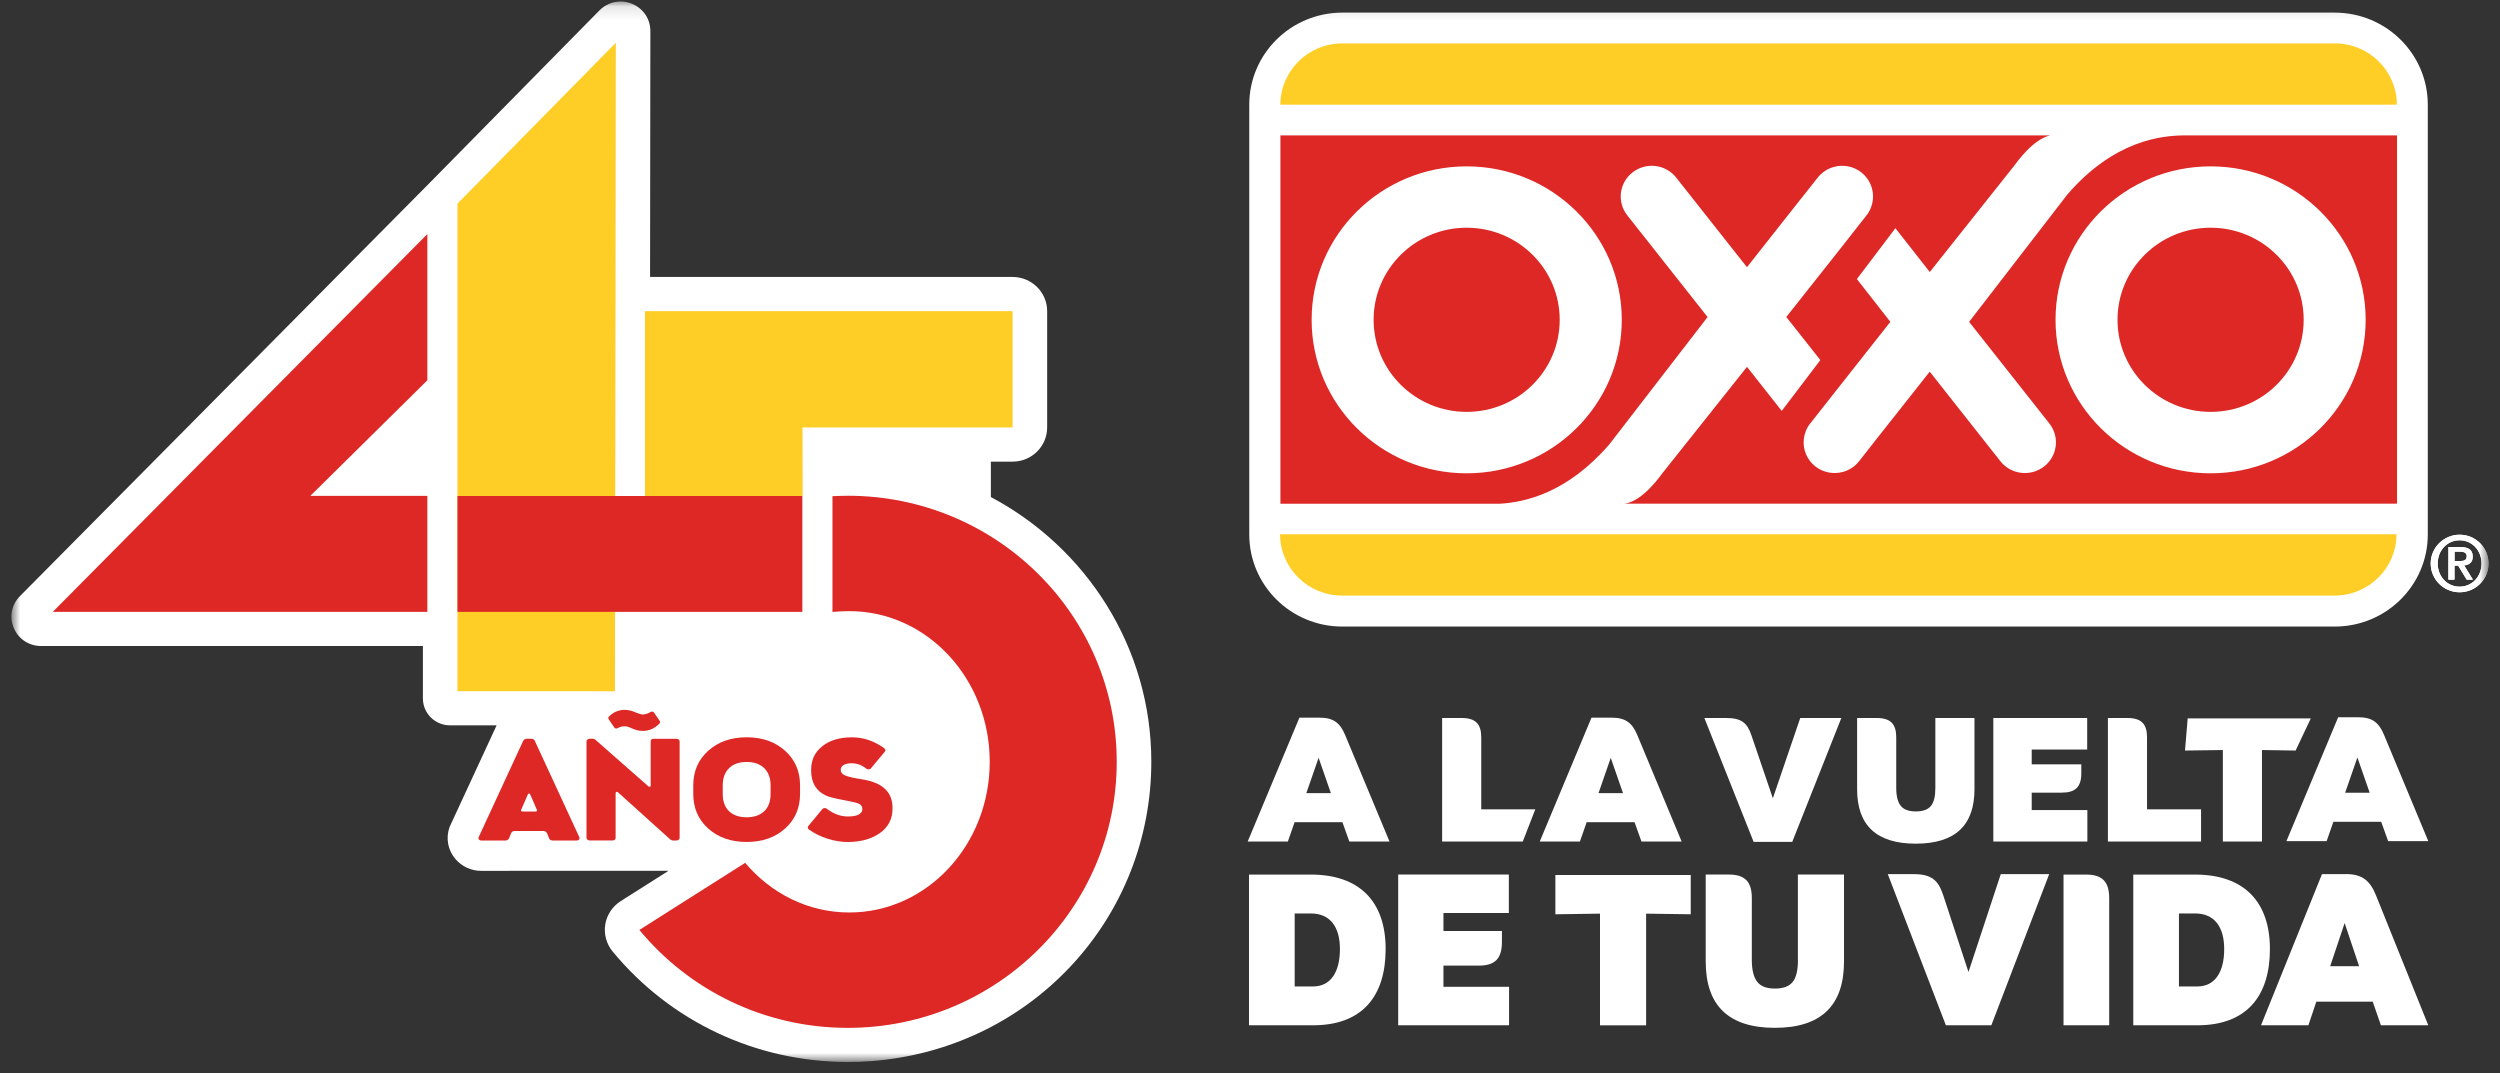 <svg width="184" height="79" viewBox="0 0 184 79" fill="none" xmlns="http://www.w3.org/2000/svg">
<rect x="0" y="0" width="184" height="79" fill="#333333" stroke="none"/>
<mask id="mask0_571_39637" style="mask-type:luminance" maskUnits="userSpaceOnUse" x="0" y="0" width="184" height="79">
<path d="M183.158 0.111H0.841V78.167H183.158V0.111Z" fill="white"/>
</mask>
<g mask="url(#mask0_571_39637)">
<path d="M97.143 52.821H95.637L91.829 61.938H94.786L95.282 60.514H98.802L99.312 61.938H102.269L99.01 54.116C98.644 53.221 98.147 52.821 97.141 52.821M96.145 58.377L97.049 55.773L97.953 58.377H96.148H96.145Z" fill="white"/>
<path d="M109.02 54.269C109.02 53.298 108.615 52.845 107.58 52.845H106.141V61.938H112.076L112.997 59.567H109.02V54.269Z" fill="white"/>
<path d="M116.783 60.514H120.303L120.813 61.938H123.77L120.511 54.116C120.145 53.221 119.649 52.821 118.639 52.821H117.133L113.325 61.938H116.281L116.778 60.514H116.783ZM118.55 55.773L119.454 58.377H117.649L118.553 55.773H118.55Z" fill="white"/>
<path d="M131.91 61.962L135.522 52.845H132.498L130.482 58.752L128.912 54.14C128.599 53.207 128.18 52.845 127.04 52.845H125.442L129.067 61.962H131.908H131.91Z" fill="white"/>
<path d="M145.321 58.091V52.845H142.442V58.001C142.442 58.61 142.336 59.049 142.114 59.32C141.892 59.592 141.512 59.721 141.002 59.721C140.492 59.721 140.126 59.592 139.904 59.32C139.682 59.049 139.563 58.607 139.563 58.001V54.269C139.563 53.298 139.158 52.845 138.123 52.845H136.684V58.091C136.684 60.758 138.123 62.094 141.002 62.094C143.881 62.094 145.321 60.761 145.321 58.091Z" fill="white"/>
<path d="M153.63 59.619H149.534V58.338H151.744C152.726 58.338 153.184 57.938 153.184 56.914V56.253H149.534V55.164H153.617V52.845H146.708V61.938H153.63V59.619Z" fill="white"/>
<path d="M161.998 59.567H158.021V54.269C158.021 53.298 157.616 52.845 156.582 52.845H155.142V61.938H161.998V59.567Z" fill="white"/>
<path d="M163.602 61.938H166.481V55.202L168.957 55.24L170.075 52.873H161.014L160.817 55.24L163.602 55.202V61.938Z" fill="white"/>
<path d="M171.24 61.908L171.737 60.484H175.256L175.767 61.908H178.723L175.464 54.086C175.098 53.191 174.602 52.791 173.592 52.791H172.089L168.281 61.908H171.237H171.24ZM173.503 55.743L174.408 58.346H172.602L173.506 55.743H173.503Z" fill="white"/>
<path d="M96.478 64.369H91.926V75.461H96.647C100.242 75.461 101.983 73.343 101.983 69.851C101.983 66.358 100.07 64.369 96.475 64.369M96.644 72.603H95.288V67.23H96.475C97.878 67.23 98.619 68.193 98.619 69.853C98.619 71.513 97.956 72.603 96.644 72.603Z" fill="white"/>
<path d="M106.238 71.069H108.845C110.002 71.069 110.542 70.581 110.542 69.33V68.523H106.238V67.195H111.05V64.366H102.907V75.459H111.067V72.63H106.238V71.066V71.069Z" fill="white"/>
<path d="M114.476 67.291L117.76 67.244V75.462H121.154V67.244L124.438 67.291V64.399H114.476V67.291Z" fill="white"/>
<path d="M132.329 70.657C132.329 71.401 132.207 71.936 131.944 72.268C131.68 72.6 131.234 72.759 130.632 72.759C130.03 72.759 129.597 72.6 129.337 72.268C129.073 71.936 128.934 71.398 128.934 70.657V66.106C128.934 64.92 128.457 64.366 127.237 64.366H125.54V70.764C125.54 74.019 127.237 75.648 130.629 75.648C134.021 75.648 135.719 74.021 135.719 70.764V64.366H132.324V70.655L132.329 70.657Z" fill="white"/>
<path d="M144.88 71.541L143.03 65.916C142.661 64.778 142.167 64.336 140.825 64.336H138.941L143.216 75.459H146.563L150.821 64.336H147.257L144.88 71.541Z" fill="white"/>
<path d="M153.542 64.369H151.875V75.461H155.237V66.108C155.237 64.923 154.757 64.369 153.539 64.369" fill="white"/>
<path d="M161.56 64.369H157.009V75.461H161.729C165.324 75.461 167.066 73.343 167.066 69.851C167.066 66.358 165.152 64.369 161.557 64.369M161.727 72.603H160.37V67.23H161.557C162.961 67.23 163.701 68.193 163.701 69.853C163.701 71.513 163.039 72.603 161.727 72.603Z" fill="white"/>
<path d="M172.674 64.336H170.899L166.411 75.459H169.898L170.483 73.722H174.632L175.234 75.459H178.72L174.879 65.913C174.446 64.824 173.861 64.333 172.674 64.333M171.501 71.113L172.566 67.936L173.631 71.113H171.503H171.501Z" fill="white"/>
<path d="M178.898 41.473C178.898 40.307 179.855 39.355 181.028 39.355C182.201 39.355 183.158 40.304 183.158 41.473C183.158 42.641 182.201 43.591 181.028 43.591C179.855 43.591 178.898 42.641 178.898 41.473ZM182.64 41.473C182.64 40.482 181.918 39.766 181.028 39.766C180.138 39.766 179.417 40.482 179.417 41.473C179.417 42.463 180.138 43.179 181.028 43.179C181.918 43.179 182.64 42.463 182.64 41.473ZM180.207 40.265H181.103C181.68 40.265 181.993 40.466 181.993 40.971C181.993 41.382 181.758 41.58 181.361 41.615L182.01 42.666H181.55L180.923 41.635H180.651V42.666H180.202V40.265H180.207ZM180.656 41.291H181.053C181.319 41.291 181.55 41.256 181.55 40.932C181.55 40.652 181.289 40.603 181.059 40.603H180.656V41.289V41.291Z" fill="white"/>
<path d="M178.898 41.473C178.898 40.307 179.855 39.355 181.028 39.355C182.201 39.355 183.158 40.304 183.158 41.473C183.158 42.641 182.201 43.591 181.028 43.591C179.855 43.591 178.898 42.641 178.898 41.473ZM182.64 41.473C182.64 40.482 181.918 39.766 181.028 39.766C180.138 39.766 179.417 40.482 179.417 41.473C179.417 42.463 180.138 43.179 181.028 43.179C181.918 43.179 182.64 42.463 182.64 41.473ZM180.207 40.265H181.103C181.68 40.265 181.993 40.466 181.993 40.971C181.993 41.382 181.758 41.58 181.361 41.615L182.01 42.666H181.55L180.923 41.635H180.651V42.666H180.202V40.265H180.207ZM180.656 41.291H181.053C181.319 41.291 181.55 41.256 181.55 40.932C181.55 40.652 181.289 40.603 181.059 40.603H180.656V41.289V41.291Z" fill="white"/>
<path d="M178.685 39.338C178.685 43.08 175.617 46.115 171.837 46.115H98.794C95.013 46.115 91.946 43.08 91.946 39.338V7.706C91.946 3.963 95.013 0.929 98.794 0.929H171.837C175.617 0.929 178.685 3.966 178.685 7.706V39.338Z" fill="white"/>
<path d="M171.842 3.192H98.804C96.281 3.192 94.242 5.212 94.236 7.703H176.41C176.404 5.212 174.363 3.192 171.842 3.192Z" fill="#FFCE26"/>
<path d="M98.782 43.835H171.82C174.335 43.835 176.382 41.816 176.382 39.324H94.214C94.22 41.816 96.261 43.835 98.782 43.835Z" fill="#FFCE26"/>
<path d="M114.794 23.537C114.794 19.794 111.727 16.76 107.946 16.76C104.166 16.76 101.098 19.794 101.098 23.537C101.098 27.279 104.166 30.314 107.946 30.314C111.727 30.314 114.794 27.285 114.794 23.537ZM169.551 23.537C169.551 19.794 166.483 16.76 162.703 16.76C158.922 16.76 155.849 19.794 155.849 23.537C155.849 27.279 158.917 30.314 162.703 30.314C166.489 30.314 169.551 27.285 169.551 23.537ZM174.113 23.537C174.113 29.782 169.004 34.836 162.703 34.836C156.401 34.836 151.287 29.779 151.287 23.537C151.287 17.295 156.396 12.244 162.703 12.244C169.01 12.244 174.113 17.3 174.113 23.537ZM119.363 23.537C119.363 29.782 114.248 34.836 107.946 34.836C101.645 34.836 96.536 29.779 96.536 23.537C96.536 17.295 101.645 12.244 107.946 12.244C114.248 12.244 119.363 17.3 119.363 23.537ZM176.421 37.074V9.964H160.8C159.108 9.978 155.625 10.304 152.158 14.315L144.927 23.688L150.835 31.17C151.611 32.152 151.431 33.573 150.441 34.336C149.451 35.104 148.011 34.934 147.234 33.952L142.028 27.353L138.098 32.328L138.062 32.374L136.828 33.947C136.509 34.35 136.087 34.613 135.621 34.739C134.953 34.912 134.212 34.792 133.622 34.339C132.978 33.84 132.681 33.071 132.759 32.319C132.806 31.913 132.956 31.51 133.233 31.167L135.436 28.371L139.13 23.688L136.667 20.538L139.502 16.796L142.031 20.02L148.222 12.227C148.394 12.011 149.603 10.244 150.901 9.964H94.239V37.074H110.398C112.226 36.965 115.341 36.298 118.447 32.706L125.678 23.334L119.77 15.852C118.994 14.87 119.168 13.446 120.164 12.683C121.154 11.915 122.588 12.085 123.365 13.067L128.576 19.666L132.501 14.691L132.543 14.639L133.785 13.072C134.099 12.672 134.526 12.406 134.992 12.28C135.657 12.101 136.401 12.227 136.986 12.68C137.624 13.18 137.926 13.948 137.843 14.7C137.801 15.108 137.646 15.509 137.374 15.852L135.178 18.648L131.472 23.331L133.977 26.5L131.136 30.243L128.579 27L122.38 34.792C122.211 35.014 120.921 36.88 119.582 37.069H176.429L176.421 37.074Z" fill="#DD2826"/>
<path d="M72.927 36.592V33.977H74.527C75.931 33.977 77.071 32.849 77.071 31.461V22.901C77.071 21.512 75.931 20.384 74.527 20.384H47.845L47.867 2.282C47.867 1.7 47.646 1.159 47.238 0.756C46.827 0.347 46.256 0.111 45.671 0.111C45.086 0.111 44.534 0.345 44.118 0.767L31.528 13.556L1.471 43.871C0.844 44.504 0.669 45.404 1.016 46.222C1.363 47.04 2.136 47.547 3.032 47.547H31.126V51.408C31.126 52.5 32.022 53.386 33.126 53.386H36.551C36.535 53.416 33.093 60.857 33.093 60.857C32.793 61.68 32.957 62.566 33.525 63.23C33.997 63.779 34.682 64.094 35.406 64.094L49.207 64.089L45.688 66.32C45.077 66.706 44.661 67.335 44.547 68.043C44.434 68.751 44.631 69.475 45.088 70.029C49.354 75.198 55.661 78.161 62.398 78.161C62.95 78.161 63.511 78.142 64.063 78.101C69.732 77.692 74.963 75.212 78.796 71.124C82.626 67.038 84.737 61.688 84.737 56.064C84.737 47.643 79.95 40.312 72.927 36.583" fill="white"/>
<path d="M31.453 36.496H22.841L31.453 27.99V17.227L3.884 45.034H31.453V36.496Z" fill="#DD2826"/>
<path d="M33.669 14.988V50.872L45.263 50.875L45.324 3.148L33.669 14.988Z" fill="#FFCE26"/>
<path d="M59.053 36.506H33.669V45.034H59.053V36.506Z" fill="#DD2826"/>
<path d="M74.527 22.9H47.471V36.506H59.075L59.067 31.461H74.527V22.9Z" fill="#FFCE26"/>
<path d="M62.398 36.49C62.074 36.49 61.655 36.501 61.27 36.517V45.039C61.686 45.001 62.149 44.979 62.509 44.979C68.217 44.979 72.844 49.942 72.844 56.069C72.844 62.196 68.217 67.159 62.509 67.159C59.469 67.159 56.735 65.749 54.846 63.505L47.058 68.443C50.685 72.841 56.211 75.651 62.396 75.651C73.326 75.651 82.191 66.885 82.191 56.069C82.191 45.253 73.329 36.487 62.396 36.487" fill="#DD2826"/>
<path d="M38.767 54.371H39.092C39.23 54.371 39.325 54.428 39.369 54.541L42.639 61.62C42.67 61.683 42.661 61.74 42.617 61.79C42.572 61.839 42.517 61.864 42.456 61.864H40.695C40.556 61.864 40.462 61.812 40.417 61.705L40.268 61.334C40.207 61.222 40.121 61.164 40.013 61.164H37.868C37.744 61.164 37.66 61.222 37.613 61.334L37.464 61.705C37.403 61.812 37.308 61.864 37.186 61.864H35.411C35.35 61.864 35.297 61.839 35.256 61.79C35.214 61.74 35.203 61.683 35.228 61.62L38.498 54.541C38.559 54.428 38.653 54.371 38.776 54.371M38.359 59.603C38.343 59.63 38.346 59.66 38.365 59.688C38.384 59.715 38.409 59.729 38.44 59.729H39.436C39.474 59.729 39.502 59.715 39.516 59.688C39.53 59.66 39.53 59.63 39.516 59.603L39.017 58.456C39 58.42 38.975 58.404 38.936 58.404C38.898 58.404 38.87 58.42 38.856 58.456L38.357 59.603H38.359Z" fill="#DD2826"/>
<path d="M43.244 54.429C43.291 54.39 43.344 54.371 43.405 54.371H43.613C43.699 54.371 43.768 54.396 43.821 54.445L47.729 57.883C47.751 57.905 47.785 57.91 47.826 57.905C47.868 57.897 47.89 57.872 47.89 57.831V54.574C47.89 54.44 47.965 54.374 48.109 54.374H49.79C49.851 54.374 49.906 54.393 49.951 54.431C49.998 54.47 50.02 54.519 50.02 54.574V61.661C50.02 61.719 49.998 61.765 49.951 61.804C49.904 61.842 49.851 61.861 49.79 61.861H49.557C49.457 61.861 49.374 61.828 49.313 61.765L45.474 58.306C45.444 58.278 45.408 58.27 45.369 58.283C45.33 58.297 45.31 58.327 45.31 58.369V61.658C45.31 61.716 45.288 61.763 45.247 61.801C45.205 61.839 45.152 61.859 45.089 61.859H43.397C43.336 61.859 43.28 61.839 43.236 61.801C43.189 61.763 43.166 61.713 43.166 61.658V54.571C43.166 54.514 43.189 54.467 43.236 54.429M47.305 52.588C47.482 52.588 47.671 52.527 47.873 52.407C47.998 52.343 48.09 52.363 48.151 52.47L48.544 53.043C48.605 53.136 48.594 53.213 48.511 53.276C48.17 53.622 47.768 53.795 47.305 53.795C47.041 53.795 46.772 53.732 46.495 53.603C46.292 53.504 46.12 53.455 45.973 53.455C45.788 53.455 45.618 53.501 45.463 53.592C45.347 53.649 45.258 53.625 45.197 53.518L44.803 52.944C44.748 52.851 44.761 52.777 44.836 52.722C45.161 52.404 45.541 52.245 45.973 52.245C46.237 52.245 46.506 52.308 46.786 52.437C47.019 52.535 47.191 52.585 47.307 52.585" fill="#DD2826"/>
<path d="M51.024 57.809C51.024 56.769 51.39 55.918 52.125 55.257C52.86 54.596 53.803 54.264 54.954 54.264C56.105 54.264 57.048 54.596 57.783 55.257C58.518 55.918 58.884 56.769 58.884 57.809V58.423C58.884 59.471 58.518 60.322 57.783 60.98C57.048 61.639 56.105 61.968 54.954 61.968C53.803 61.968 52.86 61.639 52.125 60.98C51.39 60.322 51.024 59.468 51.024 58.423V57.809ZM53.193 58.423C53.193 58.983 53.348 59.411 53.662 59.707C53.975 60.004 54.405 60.152 54.954 60.152C55.503 60.152 55.933 60.004 56.247 59.707C56.56 59.411 56.715 58.983 56.715 58.423V57.809C56.715 57.265 56.557 56.84 56.247 56.535C55.933 56.231 55.503 56.08 54.954 56.08C54.405 56.08 53.975 56.231 53.662 56.535C53.348 56.84 53.193 57.265 53.193 57.809V58.423Z" fill="#DD2826"/>
<path d="M65.064 55.059C65.181 55.145 65.194 55.238 65.111 55.337L64.102 56.547C64.063 56.596 64.01 56.623 63.941 56.626C63.871 56.629 63.81 56.61 63.755 56.569C63.43 56.308 63.07 56.176 62.676 56.176C62.429 56.176 62.235 56.22 62.091 56.302C61.947 56.388 61.877 56.508 61.877 56.662V56.673C61.877 56.848 61.988 56.983 62.207 57.076C62.426 57.169 62.828 57.26 63.408 57.353C64.931 57.581 65.691 58.281 65.691 59.455V59.499C65.691 60.27 65.383 60.873 64.764 61.312C64.146 61.751 63.35 61.971 62.376 61.971C61.913 61.971 61.428 61.891 60.92 61.732C60.413 61.573 59.961 61.351 59.559 61.068C59.434 60.983 59.42 60.884 59.511 60.772L60.532 59.54C60.562 59.504 60.612 59.482 60.676 59.477C60.743 59.469 60.798 59.485 60.845 59.518C61.339 59.899 61.858 60.092 62.399 60.092C62.784 60.092 63.059 60.039 63.222 59.938C63.383 59.836 63.467 59.713 63.467 59.573V59.54C63.467 59.348 63.372 59.216 63.184 59.142C62.995 59.068 62.62 58.98 62.066 58.882C62.019 58.873 61.985 58.868 61.96 58.86C61.397 58.752 61.006 58.651 60.79 58.552C60.063 58.22 59.7 57.6 59.7 56.695V56.654C59.7 55.932 59.974 55.353 60.524 54.92C61.073 54.483 61.8 54.267 62.704 54.267C63.547 54.267 64.335 54.533 65.07 55.062" fill="#DD2826"/>
</g>
</svg>
